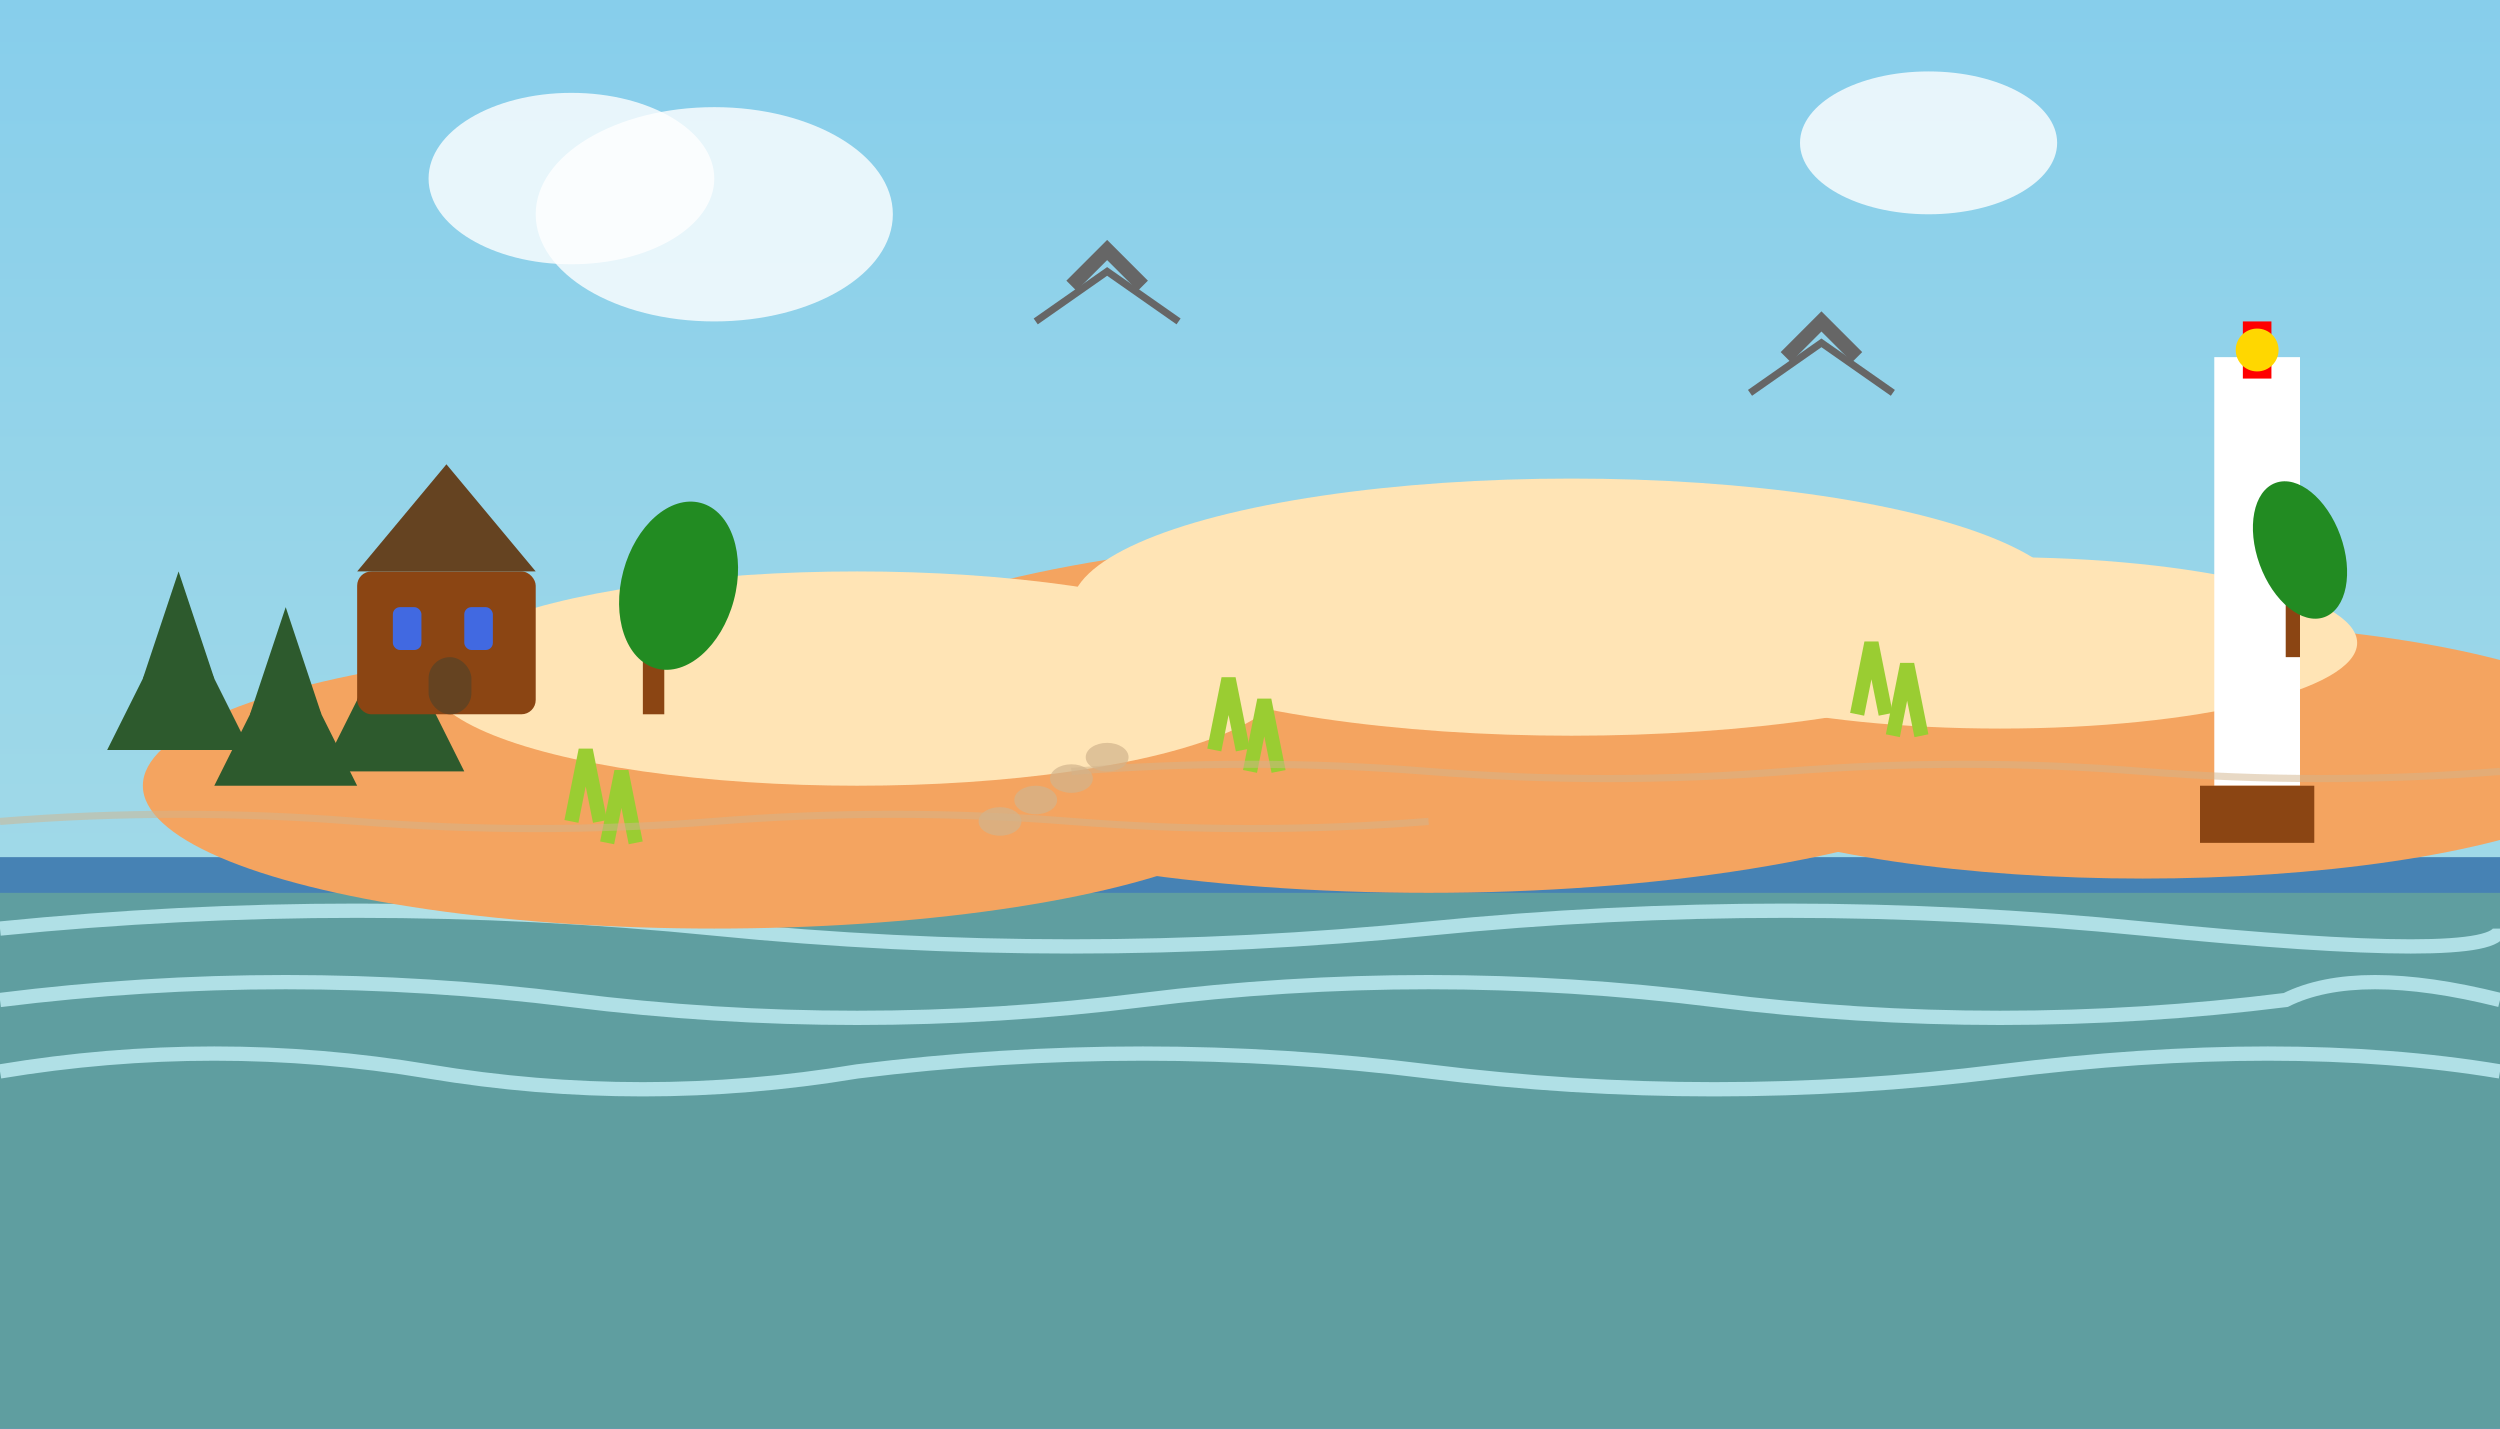 <svg width="350" height="200" viewBox="0 0 350 200" fill="none" xmlns="http://www.w3.org/2000/svg">
  <rect x="0" y="0" width="350" height="200" fill="#333333" stroke="none"/>
  <!-- Sky Background -->
  <rect width="350" height="200" fill="url(#skyGrad5)"/>
  
  <!-- Sea -->
  <rect x="0" y="120" width="350" height="80" fill="#4682B4"/>
  <rect x="0" y="125" width="350" height="75" fill="#5F9EA0"/>
  
  <!-- Waves -->
  <path d="M0 130Q50 125 100 130T200 130Q250 125 300 130T350 130" stroke="#B0E0E6" stroke-width="2" fill="none"/>
  <path d="M0 140Q40 135 80 140T160 140Q200 135 240 140T320 140Q330 135 350 140" stroke="#B0E0E6" stroke-width="2" fill="none"/>
  <path d="M0 150Q30 145 60 150T120 150Q160 145 200 150T280 150Q320 145 350 150" stroke="#B0E0E6" stroke-width="2" fill="none"/>
  
  <!-- Sand Dunes -->
  <ellipse cx="100" cy="110" rx="80" ry="20" fill="#F4A460"/>
  <ellipse cx="200" cy="100" rx="90" ry="25" fill="#F4A460"/>
  <ellipse cx="300" cy="105" rx="70" ry="18" fill="#F4A460"/>
  
  <!-- Moving Dunes (lighter sand) -->
  <ellipse cx="120" cy="95" rx="60" ry="15" fill="#FFE4B5"/>
  <ellipse cx="220" cy="85" rx="70" ry="18" fill="#FFE4B5"/>
  <ellipse cx="280" cy="90" rx="50" ry="12" fill="#FFE4B5"/>
  
  <!-- Dune Grass -->
  <path d="M80 115L82 105L84 115" stroke="#9ACD32" stroke-width="2" fill="none"/>
  <path d="M85 118L87 108L89 118" stroke="#9ACD32" stroke-width="2" fill="none"/>
  <path d="M170 105L172 95L174 105" stroke="#9ACD32" stroke-width="2" fill="none"/>
  <path d="M175 108L177 98L179 108" stroke="#9ACD32" stroke-width="2" fill="none"/>
  <path d="M260 100L262 90L264 100" stroke="#9ACD32" stroke-width="2" fill="none"/>
  <path d="M265 103L267 93L269 103" stroke="#9ACD32" stroke-width="2" fill="none"/>
  
  <!-- Pine Forest (in distance) -->
  <polygon points="20,95 25,80 30,95" fill="#2d5a2d"/>
  <polygon points="15,105 25,85 35,105" fill="#2d5a2d"/>
  <polygon points="35,100 40,85 45,100" fill="#2d5a2d"/>
  <polygon points="30,110 40,90 50,110" fill="#2d5a2d"/>
  <polygon points="50,98 55,83 60,98" fill="#2d5a2d"/>
  <polygon points="45,108 55,88 65,108" fill="#2d5a2d"/>
  
  <!-- Lighthouse -->
  <rect x="310" y="50" width="12" height="60" fill="#fff"/>
  <rect x="308" y="110" width="16" height="8" fill="#8B4513"/>
  <rect x="314" y="45" width="4" height="8" fill="#FF0000"/>
  <circle cx="316" cy="49" r="3" fill="#FFD700"/>
  
  <!-- Seagulls -->
  <path d="M150 40L155 35L160 40" stroke="#666" stroke-width="2" fill="none"/>
  <path d="M145 45L155 38L165 45" stroke="#666" stroke-width="1" fill="none"/>
  
  <path d="M250 50L255 45L260 50" stroke="#666" stroke-width="2" fill="none"/>
  <path d="M245 55L255 48L265 55" stroke="#666" stroke-width="1" fill="none"/>
  
  <!-- Footprints in Sand -->
  <ellipse cx="140" cy="115" rx="3" ry="2" fill="#D2B48C" opacity="0.7"/>
  <ellipse cx="145" cy="112" rx="3" ry="2" fill="#D2B48C" opacity="0.7"/>
  <ellipse cx="150" cy="109" rx="3" ry="2" fill="#D2B48C" opacity="0.7"/>
  <ellipse cx="155" cy="106" rx="3" ry="2" fill="#D2B48C" opacity="0.7"/>
  
  <!-- Beach Cottage -->
  <rect x="50" y="80" width="25" height="20" fill="#8B4513" rx="2"/>
  <polygon points="50,80 62.5,65 75,80" fill="#654321"/>
  <rect x="55" y="85" width="4" height="6" fill="#4169E1" rx="1"/>
  <rect x="65" y="85" width="4" height="6" fill="#4169E1" rx="1"/>
  <rect x="60" y="92" width="6" height="8" fill="#654321" rx="3"/>
  
  <!-- Wind-bent Trees -->
  <rect x="90" y="85" width="3" height="15" fill="#8B4513"/>
  <ellipse cx="95" cy="82" rx="8" ry="12" fill="#228B22" transform="rotate(15 95 82)"/>
  
  <rect x="320" y="80" width="2" height="12" fill="#8B4513"/>
  <ellipse cx="322" cy="77" rx="6" ry="10" fill="#228B22" transform="rotate(-20 322 77)"/>
  
  <!-- Sand Ripples -->
  <path d="M0 115Q25 113 50 115T100 115Q125 113 150 115T200 115" stroke="#D2B48C" stroke-width="1" fill="none" opacity="0.5"/>
  <path d="M150 108Q175 106 200 108T250 108Q275 106 300 108T350 108" stroke="#D2B48C" stroke-width="1" fill="none" opacity="0.5"/>
  
  <!-- Clouds -->
  <ellipse cx="80" cy="25" rx="20" ry="12" fill="#fff" opacity="0.8"/>
  <ellipse cx="100" cy="30" rx="25" ry="15" fill="#fff" opacity="0.8"/>
  <ellipse cx="270" cy="20" rx="18" ry="10" fill="#fff" opacity="0.8"/>
  
  <defs>
    <linearGradient id="skyGrad5" x1="0%" y1="0%" x2="0%" y2="100%">
      <stop offset="0%" style="stop-color:#87CEEB;stop-opacity:1" />
      <stop offset="100%" style="stop-color:#B0E0E6;stop-opacity:1" />
    </linearGradient>
  </defs>
</svg>
